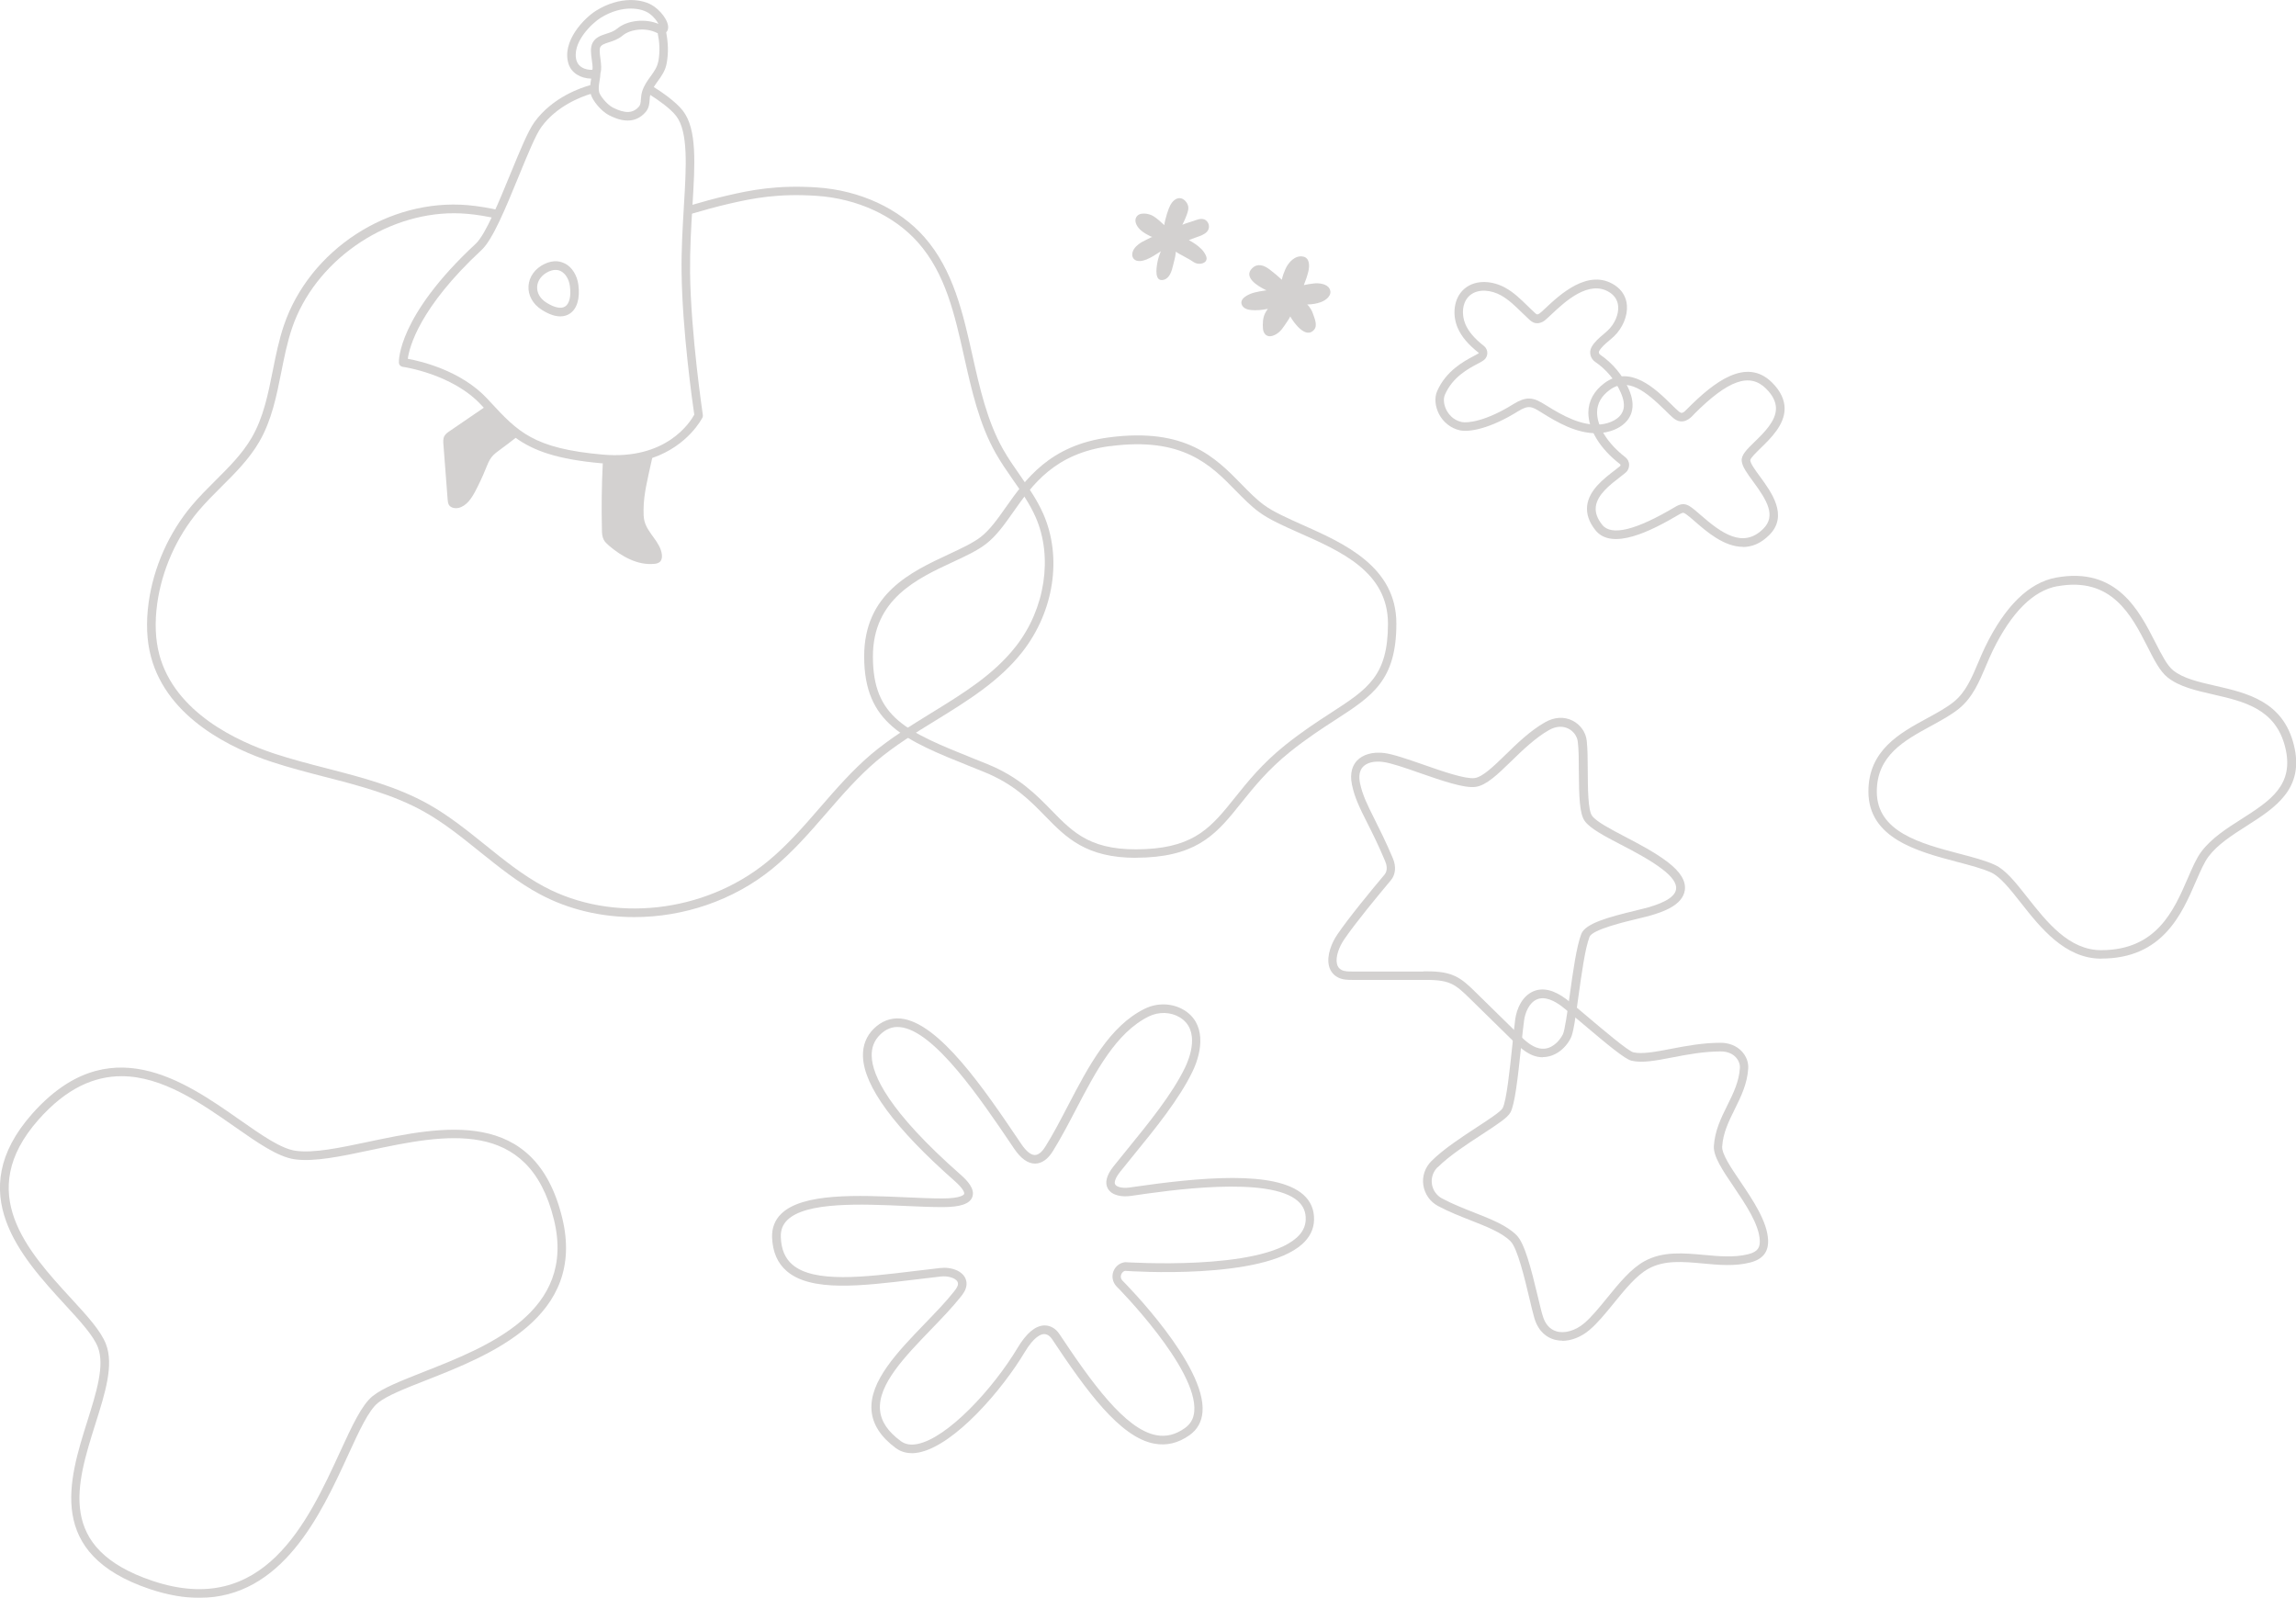 <?xml version="1.0" encoding="UTF-8"?>
<svg id="_レイヤー_2" data-name="レイヤー 2" xmlns="http://www.w3.org/2000/svg" width="268" height="186.51" viewBox="0 0 268 186.51">
  <defs>
    <style>
      .cls-1 {
        opacity: .2;
      }

      .cls-2 {
        fill: #231815;
        stroke-width: 0px;
      }
    </style>
  </defs>
  <g id="_レイアウト" data-name="レイアウト">
    <g class="cls-1">
      <path class="cls-2" d="m80.5,24c1.4-.41,2.85-.82,4.37-1.17h0c2.78-.65,5.88-1.26,10.5-.95,5.01.34,9.57,2.45,12.52,5.79,3.38,3.83,4.52,8.92,5.62,13.83.84,3.76,1.71,7.64,3.57,10.94.59,1.04,1.28,2.04,1.96,3.01.99,1.43,2.02,2.9,2.74,4.54,2.21,5.04,1.26,11.34-2.42,16.07-2.69,3.45-6.47,5.77-10.12,8.02-2.37,1.45-4.81,2.96-6.93,4.75-2.13,1.81-4.01,3.97-5.83,6.07-1.96,2.26-3.98,4.59-6.35,6.52-4.56,3.71-10.38,5.63-16.1,5.63-3.84,0-7.64-.87-10.99-2.66-2.56-1.36-4.84-3.21-7.05-4.98-2.04-1.64-4.14-3.34-6.43-4.63-3.6-2.03-7.71-3.09-11.68-4.11-2.05-.53-4.17-1.08-6.2-1.75-4.42-1.46-12.13-5-14.06-12.26-.5-1.88-.59-4-.27-6.33.57-4.11,2.36-8.13,5.03-11.31.86-1.03,1.83-1.99,2.76-2.92,1.62-1.61,3.15-3.14,4.25-5.03,1.36-2.36,1.89-5.01,2.45-7.81.35-1.75.71-3.56,1.3-5.29,2.99-8.8,12.22-14.83,21.48-14.02,1.25.11,2.49.33,3.7.6l-.2.99c-1.19-.26-2.39-.48-3.59-.58-.5-.04-1.01-.07-1.52-.07-8.18,0-16.29,5.65-18.92,13.4-.56,1.66-.92,3.44-1.26,5.16-.55,2.76-1.12,5.62-2.57,8.12-1.16,2-2.81,3.65-4.41,5.24-.92.91-1.86,1.86-2.7,2.85-2.55,3.04-4.25,6.87-4.8,10.8-.3,2.19-.22,4.18.24,5.93,1.81,6.81,9.18,10.17,13.41,11.57,2.01.66,4.11,1.21,6.14,1.73,4.04,1.04,8.21,2.12,11.92,4.21,2.36,1.33,4.5,3.06,6.57,4.72,2.17,1.75,4.41,3.56,6.89,4.88,7.98,4.26,18.67,3.08,25.99-2.87,2.3-1.87,4.3-4.17,6.23-6.4,1.84-2.12,3.75-4.32,5.94-6.18,2.18-1.84,4.65-3.36,7.05-4.84,3.74-2.3,7.28-4.47,9.86-7.78,3.41-4.37,4.33-10.42,2.3-15.05-.68-1.55-1.68-2.99-2.65-4.37-.69-.99-1.4-2.02-2.01-3.09-1.94-3.43-2.82-7.39-3.68-11.22-1.12-5.01-2.18-9.75-5.39-13.39-2.78-3.14-7.09-5.13-11.84-5.45-4.49-.3-7.39.27-10.21.92h0c-1.59.37-3.11.8-4.58,1.23l-.02-1.04Z"/>
      <g>
        <path class="cls-2" d="m80.55,31.83c-.03-2.71.13-5.37.27-7.72.31-5.04.55-9.01-1.1-11.17-.85-1.11-2.61-2.28-3.41-2.78.14-.23.3-.45.46-.67.45-.62.91-1.26,1.06-2.17.2-1.17.17-2.25-.07-3.55.06-.06.09-.11.11-.13.45-.73-.43-2.1-1.5-2.87-1.34-.96-4.04-1.23-6.78.47-1.37.84-4.08,3.59-3.22,6.24.34,1.03,1.37,1.67,2.64,1.7,0,.03,0,.07-.02.1-.04.21-.07.43-.09.66-1,.27-4.4,1.38-6.53,4.33-.73,1.01-1.67,3.3-2.76,5.95-1.38,3.36-2.94,7.18-4.09,8.24-9.1,8.45-8.97,13.66-8.96,13.88.01.24.19.44.44.48.06,0,5.8.82,9.16,4.44l.31.33-.33.23c-1.21.83-2.43,1.66-3.64,2.49-.24.16-.49.34-.63.59-.16.3-.14.66-.11,1,.16,2.13.33,4.27.49,6.4.02.21.04.43.14.62.22.37.74.46,1.16.36.91-.23,1.49-1.11,1.93-1.94.45-.86.86-1.73,1.22-2.63.19-.47.37-.95.68-1.35.27-.35.63-.61.99-.87.62-.45,1.22-.91,1.82-1.38,2.12,1.52,4.87,2.51,10.04,2.97.05,0,.09,0,.13,0-.13,2.58-.16,5.16-.1,7.74,0,.41.03.84.22,1.2.14.26.37.46.59.66,1.48,1.27,3.34,2.32,5.28,2.14.25-.02.51-.08.69-.25.21-.2.25-.52.22-.81-.15-1.49-1.68-2.5-2.04-3.96-.11-.44-.1-.9-.1-1.35.03-1.85.43-3.33,1.01-5.99,4.25-1.45,5.85-4.69,5.87-4.73.04-.09.06-.19.04-.29-.01-.09-1.4-9.39-1.49-16.59Zm-3.71-24.68c-.12.68-.47,1.17-.89,1.75-.37.51-.75,1.03-.98,1.73-.11.34-.14.67-.16.95-.03.41-.05.65-.22.85-.7.81-1.6.85-3.03.14-.75-.38-1.56-1.46-1.63-1.83-.09-.46-.02-.84.05-1.29.05-.29.1-.6.11-.93.15-.47.07-1.06,0-1.64-.07-.52-.16-1.12-.02-1.38.15-.28.47-.39,1.02-.57.51-.16,1.08-.35,1.6-.79.83-.7,2.63-.99,3.99-.3.03.02.06.02.09.03.21,1.05.29,2.06.08,3.29Zm-9.52.01c-.69-2.13,1.8-4.47,2.79-5.08,1.29-.8,2.51-1.08,3.51-1.08s1.72.26,2.16.57c.55.39.9.88,1.08,1.22-1.55-.65-3.65-.43-4.82.55-.37.31-.83.46-1.27.6-.62.2-1.26.41-1.6,1.06-.29.55-.19,1.29-.09,1.99.05.35.13.9.07,1.16-.89.04-1.62-.37-1.83-1.01Zm2.99,45.9c-8.06-.72-9.85-2.66-13.1-6.16l-.32-.35c-3.06-3.3-7.79-4.4-9.29-4.67.18-1.34,1.32-5.93,8.61-12.7,1.31-1.21,2.84-4.96,4.33-8.59,1.02-2.49,1.98-4.84,2.64-5.75,1.79-2.48,4.67-3.55,5.77-3.88.17.72,1.2,2.02,2.16,2.5.39.19,1.22.61,2.15.61.7,0,1.45-.24,2.1-.99.4-.47.44-.98.47-1.44.01-.2.03-.38.07-.56.8.5,2.32,1.54,3.03,2.46,1.42,1.86,1.18,5.86.9,10.5-.14,2.37-.31,5.05-.27,7.79.08,6.75,1.29,15.29,1.48,16.57-.46.85-3.26,5.33-10.71,4.66Z"/>
        <path class="cls-2" d="m65.97,30.78c-.5-.27-1.31-.49-2.39.02-1.11.52-1.82,1.49-1.89,2.58-.07,1.08.5,2.12,1.54,2.78.9.57,1.61.77,2.17.77.47,0,.83-.14,1.09-.31.86-.55,1.23-1.78,1.02-3.38-.15-1.1-.72-2.03-1.54-2.47Zm-.02,5c-.47.3-1.24.13-2.18-.46-.73-.46-1.12-1.15-1.07-1.87.05-.72.54-1.37,1.32-1.74.56-.26,1.05-.27,1.48-.04.53.29.92.95,1.02,1.72.16,1.17-.05,2.06-.56,2.39Z"/>
      </g>
      <path class="cls-2" d="m132.61,100.13c-5.85,0-8.16-2.36-10.6-4.86-1.8-1.84-3.66-3.75-7.14-5.16l-1.49-.6c-7.8-3.13-12.51-5.03-12.51-12.89,0-7.32,5.47-9.87,9.87-11.92,1.43-.67,2.79-1.3,3.71-2,1.09-.84,2-2.13,2.97-3.51,2.27-3.21,5.09-7.21,11.99-8.13h0c8.99-1.19,12.45,2.34,15.5,5.46.88.9,1.7,1.74,2.62,2.42,1.08.8,2.73,1.53,4.47,2.31,4.9,2.18,10.99,4.89,10.99,11.54s-2.82,8.45-7.09,11.22c-1.57,1.02-3.35,2.17-5.32,3.75-2.59,2.08-4.23,4.13-5.69,5.95-2.71,3.39-4.85,6.06-11.12,6.38-.41.02-.81.03-1.19.03Zm-3.05-48.06h0c-6.47.86-9.04,4.5-11.3,7.71-1.01,1.44-1.97,2.79-3.18,3.72-1.01.78-2.41,1.43-3.9,2.12-4.14,1.93-9.29,4.32-9.29,11.01,0,7.19,3.97,8.78,11.87,11.96l1.49.6c3.67,1.49,5.69,3.56,7.48,5.39,2.64,2.71,4.73,4.84,11.02,4.53,5.82-.29,7.74-2.69,10.39-6,1.49-1.86,3.17-3.96,5.84-6.11,2.01-1.61,3.81-2.78,5.4-3.81,4.27-2.77,6.63-4.3,6.63-10.38s-5.52-8.46-10.4-10.63c-1.8-.8-3.49-1.55-4.66-2.42-.98-.72-1.83-1.6-2.74-2.52-2.88-2.95-6.15-6.29-14.65-5.16Z"/>
      <path class="cls-2" d="m23.26,186.51c-1.75,0-3.66-.32-5.76-1.02-12.19-4.09-9.48-12.7-7.3-19.62,1.05-3.34,2.04-6.49,1.23-8.6-.52-1.37-2.07-3.05-3.86-5-5.05-5.5-11.96-13.04-3.84-22.23h0c8.91-10.08,17.77-3.87,24.25.67,2.59,1.81,4.82,3.38,6.55,3.62,2.1.29,5.14-.35,8.36-1.03,8.71-1.84,19.56-4.13,22.73,8.84,2.84,11.61-8.42,16.04-15.88,18.97-2.45.96-4.56,1.79-5.62,2.64-1.1.88-2.22,3.32-3.51,6.14-3.14,6.83-7.64,16.62-17.36,16.62Zm-9.08-60.89c-3.14,0-6.4,1.36-9.69,5.08h0c-7.52,8.51-1.23,15.37,3.83,20.88,1.86,2.02,3.46,3.77,4.05,5.32.94,2.44-.11,5.75-1.22,9.26-2.26,7.17-4.6,14.59,6.66,18.37,12.96,4.34,18.12-6.87,21.89-15.07,1.41-3.06,2.52-5.47,3.8-6.5,1.18-.95,3.36-1.8,5.89-2.8,7.56-2.97,17.9-7.03,15.27-17.79-2.94-12.03-12.83-9.94-21.55-8.09-3.31.7-6.44,1.36-8.71,1.04-1.97-.28-4.3-1.91-6.99-3.79-3.93-2.75-8.44-5.91-13.23-5.91Zm-10.07,4.75h0,0Z"/>
      <path class="cls-2" d="m106.44,169.62c-.72,0-1.35-.2-1.89-.6-1.74-1.29-2.69-2.76-2.82-4.37-.28-3.41,3.03-6.84,6.23-10.16,1.26-1.31,2.46-2.54,3.4-3.74.25-.32.46-.61.46-.89,0-.18-.07-.32-.22-.45-.35-.31-1.1-.49-1.77-.41-1.01.11-2.02.23-3.04.36-6.22.75-12.1,1.47-14.96-.99-1.08-.93-1.65-2.25-1.71-3.95-.03-1.08.32-2,1.05-2.72,2.51-2.48,8.96-2.19,14.64-1.94,1.53.07,2.97.13,4.19.13,2.32,0,2.54-.5,2.54-.52.06-.15-.11-.64-1.11-1.52-6.99-6.16-10.59-11.05-10.7-14.53-.04-1.28.38-2.37,1.26-3.24s1.95-1.3,3.14-1.19c4.47.43,9.83,8.36,13.75,14.16l.33.49c.57.84,1.11,1.28,1.58,1.28h.01c.53,0,.99-.61,1.21-.97.93-1.48,1.77-3.1,2.66-4.81,2.38-4.56,4.84-9.28,8.96-11.3,1.45-.71,3.18-.66,4.52.13,2.6,1.53,2.24,4.72,1.05,7.2-1.57,3.25-4.38,6.7-6.86,9.74-.56.68-1.1,1.35-1.6,1.98-.51.65-.73,1.2-.57,1.47.18.31.9.47,1.69.35,8.21-1.2,17.04-2.04,20.28.85.86.77,1.28,1.77,1.24,2.96-.03,1.06-.5,2.01-1.38,2.8-4.66,4.2-20.03,3.17-20.68,3.12-.16.03-.36.19-.45.43-.09.24-.04.5.13.69.39.39,9.83,9.92,9.36,15.38-.1,1.14-.61,2.04-1.51,2.68-1.31.93-2.69,1.26-4.12.99-4.03-.75-7.95-6.21-11.95-12.23-.17-.26-.47-.54-.89-.56-.39,0-1.19.3-2.28,2.11-2.6,4.36-8.16,10.87-12.35,11.71-.3.06-.59.09-.86.09Zm3.71-21.64c.7,0,1.56.17,2.12.68.36.32.55.73.55,1.2,0,.65-.41,1.17-.68,1.51-.98,1.24-2.19,2.49-3.47,3.82-3.05,3.16-6.2,6.42-5.95,9.38.11,1.33.9,2.52,2.42,3.64.52.39,1.16.5,1.96.34,3.49-.7,8.78-6.38,11.69-11.24,1.02-1.7,2.06-2.57,3.12-2.6.68,0,1.31.34,1.75,1.01,3.72,5.6,7.66,11.12,11.3,11.8,1.16.22,2.26-.05,3.35-.83.66-.47,1.02-1.1,1.09-1.95.43-5-8.99-14.51-9.09-14.6-.44-.48-.57-1.14-.35-1.73.22-.59.74-1.01,1.37-1.08.25,0,15.69,1.05,20.03-2.87.68-.61,1.02-1.3,1.05-2.09.03-.89-.27-1.6-.91-2.17-3.33-2.97-15.05-1.26-19.47-.61-.99.15-2.22,0-2.71-.84-.39-.68-.17-1.56.65-2.6.5-.63,1.05-1.3,1.61-1.99,2.44-3,5.22-6.4,6.74-9.54.49-1.01,1.88-4.4-.65-5.89-1.05-.62-2.42-.65-3.57-.09-3.82,1.88-6.2,6.44-8.51,10.86-.86,1.65-1.76,3.36-2.7,4.88-.58.93-1.29,1.43-2.05,1.44-.01,0-.02,0-.03,0-.83,0-1.64-.58-2.42-1.72l-.33-.49c-3.59-5.31-9.02-13.34-13.01-13.72-.87-.09-1.64.21-2.34.9-.68.68-.99,1.5-.96,2.5.07,2.2,1.92,6.38,10.36,13.81.77.67,1.74,1.68,1.38,2.63-.3.8-1.41,1.17-3.48,1.17-1.25,0-2.7-.06-4.23-.13-5.21-.23-11.69-.52-13.89,1.65-.53.53-.78,1.17-.75,1.98.05,1.42.49,2.48,1.36,3.22,2.52,2.17,8.45,1.45,14.19.75,1.02-.12,2.04-.25,3.05-.36.13-.01.27-.02.42-.02Z"/>
      <path class="cls-2" d="m140.35,27.42c.33-.15.65-.39.74-.76.11-.44-.14-.94-.58-1.07-.42-.12-.87.09-1.26.22-.43.15-.85.25-1.25.43.25-.45.45-.94.61-1.42.15-.44.15-.84-.14-1.22-.25-.35-.64-.58-1.08-.42-.48.18-.77.68-.95,1.13-.17.44-.31.89-.42,1.35-.05.2-.1.41-.12.62-.39-.37-.78-.73-1.24-1.03-.53-.35-1.76-.57-2.07.18-.22.53.22,1.15.61,1.48.31.26.7.48,1.06.66.09.04.17.07.25.09-.04.01-.08.02-.11.03-.27.11-.51.27-.78.39-.46.2-.99.57-1.26,1-.22.34-.31.84,0,1.16.38.38,1.03.22,1.46.05.54-.22,1.05-.55,1.54-.87.05-.03.1-.06.14-.09-.19.46-.34.9-.42,1.4-.1.56-.35,2.21.75,1.93.71-.18.95-1.06,1.09-1.66.11-.48.26-.93.31-1.42,0-.07,0-.13.01-.2.24.17.51.3.76.44.31.17.62.34.92.51.27.15.48.36.79.43.59.14,1.37-.17,1.06-.9-.25-.6-.75-1.03-1.27-1.39-.23-.16-.47-.3-.73-.44.13-.05.27-.11.4-.16.38-.16.79-.26,1.17-.44Z"/>
      <path class="cls-2" d="m155.18,33.68c-.29-.54-1.21-.66-1.76-.6-.41.04-.82.11-1.23.2.2-.51.39-1.03.52-1.57.15-.61.2-1.59-.59-1.76-.76-.17-1.42.39-1.81.97-.22.32-.36.69-.5,1.06-.08.21-.13.41-.18.63,0,.01,0,.03,0,.05-.2-.19-.41-.37-.62-.55-.32-.27-.53-.43-.85-.68-.61-.46-1.37-.74-2-.12-1.02,1,.48,2.02,1.67,2.58-.1.01-.2.03-.29.04-.71.11-1.46.23-2.08.62-.33.21-.67.53-.53.97.15.46.66.63,1.09.67.63.06,1.31,0,1.97-.14-.12.16-.23.33-.32.51-.27.54-.3,1.22-.25,1.82.05.59.46,1.01,1.08.83.62-.18,1.04-.62,1.39-1.15.24-.36.52-.73.72-1.13,0,0,0,.02.01.03.41.73,1.81,2.66,2.77,1.53.44-.52.04-1.34-.14-1.89-.11-.34-.3-.63-.52-.91-.04-.05-.1-.1-.15-.15.56-.01,1.12-.09,1.61-.28.62-.23,1.4-.83.99-1.58Z"/>
      <path class="cls-2" d="m180.08,123.41s-.05,0-.07,0c-1.38-.03-2.45-.98-3.43-1.94l-5.13-5.03c-.63-.61-1.28-1.25-2.05-1.61-.98-.45-2.18-.45-3.23-.45h-8.31c-.52,0-1.16,0-1.73-.31-.52-.29-.87-.75-1.01-1.34-.29-1.21.34-2.72.98-3.65,1.33-1.96,4.02-5.22,5.51-6.99h0c.42-.5.23-1.19.08-1.55-.79-1.89-1.48-3.26-2.09-4.47-.85-1.69-1.47-2.92-1.79-4.46-.31-1.47.14-2.34.57-2.81.69-.74,1.86-1.07,3.22-.9,1.05.14,2.74.73,4.53,1.35,2.31.81,4.92,1.71,6,1.57.94-.13,2.22-1.38,3.58-2.7,1.35-1.32,2.88-2.81,4.63-3.81,1.09-.62,2.23-.69,3.22-.19.91.46,1.54,1.35,1.65,2.33.11.95.11,2.21.12,3.54.01,2.04.03,4.58.5,5.23.51.7,2.13,1.54,3.84,2.44,1.63.85,3.48,1.82,4.96,2.94,1.52,1.16,2.18,2.24,2.03,3.31-.27,1.82-2.71,2.56-3.89,2.92-.36.11-.91.24-1.56.4-1.6.38-5.34,1.28-5.67,2.12-.52,1.33-.93,4.33-1.3,6.98-.36,2.63-.6,4.28-.9,4.85-.69,1.35-1.96,2.21-3.24,2.21Zm-13.92-10.03c1.16,0,2.47,0,3.65.54.93.43,1.68,1.16,2.33,1.8l5.13,5.03c.88.86,1.75,1.63,2.76,1.66,1.07.06,1.95-.82,2.39-1.66.23-.45.52-2.53.8-4.53.37-2.71.8-5.77,1.36-7.21.48-1.23,3.17-1.96,6.37-2.73.62-.15,1.15-.28,1.5-.38.9-.28,3.02-.92,3.19-2.1.1-.67-.45-1.47-1.64-2.37-1.41-1.07-3.22-2.02-4.82-2.85-1.9-.99-3.54-1.85-4.19-2.73-.62-.84-.68-2.85-.7-5.82,0-1.3-.01-2.54-.12-3.44-.07-.64-.49-1.23-1.1-1.54-.68-.34-1.48-.28-2.27.17-1.64.94-3.12,2.39-4.43,3.66-1.54,1.5-2.88,2.8-4.14,2.97-1.32.18-3.94-.73-6.47-1.61-1.74-.61-3.38-1.18-4.33-1.3-1.03-.14-1.89.08-2.35.58-.39.43-.5,1.07-.33,1.91.3,1.41.89,2.59,1.71,4.22.58,1.16,1.31,2.61,2.12,4.53.41.97.32,1.91-.24,2.58h0c-1.47,1.75-4.14,4.98-5.45,6.91-.56.82-1.03,2.01-.83,2.85.08.32.24.54.52.69.34.19.82.19,1.25.19h8.31Z"/>
      <path class="cls-2" d="m182.37,156.49c-.34,0-.67-.05-.99-.14-.77-.23-1.79-.85-2.28-2.49-.16-.53-.35-1.34-.57-2.27-.56-2.35-1.4-5.9-2.22-6.71-1.01-1.01-2.76-1.69-4.61-2.42-1.27-.5-2.58-1.01-3.85-1.69-.92-.49-1.55-1.39-1.71-2.42-.16-1.04.19-2.07.95-2.83h0c1.4-1.4,3.58-2.82,5.32-3.96,1.29-.84,2.76-1.8,2.98-2.2.46-.84.85-4.61,1.14-7.37.12-1.19.24-2.28.34-3.04.17-1.21.81-2.69,2.12-3.24,1.11-.47,2.4-.16,3.84.92.53.4,1.46,1.18,2.53,2.09,1.75,1.48,4.68,3.96,5.28,4.11,1.02.24,2.55-.05,4.34-.39,1.76-.34,3.75-.72,5.85-.72.99,0,1.87.35,2.47.99.53.56.81,1.29.76,2.01-.11,1.79-.85,3.3-1.57,4.75-.71,1.43-1.37,2.78-1.47,4.37-.05.87,1.06,2.51,2.14,4.1,1.46,2.17,3.12,4.63,3.22,6.8.06,1.4-.63,2.26-2.1,2.63-1.8.46-3.69.28-5.51.11-2.3-.21-4.48-.42-6.35.61-1.41.77-2.76,2.44-4.07,4.05-.97,1.19-1.88,2.31-2.83,3.11-.96.81-2.11,1.26-3.17,1.26Zm-14.56-20.26c-.53.53-.78,1.25-.67,1.98.11.72.54,1.33,1.18,1.68,1.22.65,2.5,1.15,3.74,1.64,1.95.77,3.8,1.49,4.96,2.65.94.94,1.68,3.81,2.49,7.19.22.91.4,1.7.56,2.21.29.98.83,1.59,1.6,1.82.96.29,2.22-.08,3.22-.92.88-.74,1.76-1.83,2.7-2.98,1.37-1.69,2.79-3.43,4.37-4.29,2.15-1.18,4.58-.94,6.93-.73,1.74.16,3.53.33,5.17-.08,1.17-.29,1.38-.84,1.35-1.61-.08-1.88-1.66-4.22-3.05-6.28-1.28-1.89-2.38-3.52-2.31-4.73.11-1.79.85-3.3,1.57-4.75.71-1.43,1.37-2.78,1.47-4.37.03-.44-.16-.91-.49-1.26-.29-.31-.83-.67-1.74-.67-2.01,0-3.95.37-5.66.7-1.9.37-3.54.68-4.77.38-.77-.19-2.75-1.83-5.69-4.32-1.06-.9-1.98-1.67-2.48-2.05-.78-.58-1.9-1.19-2.85-.79-.92.38-1.39,1.56-1.51,2.45-.1.75-.22,1.83-.34,3.01-.4,3.81-.74,6.81-1.26,7.75-.33.6-1.42,1.32-3.32,2.56-1.71,1.11-3.83,2.5-5.16,3.83h0Z"/>
      <path class="cls-2" d="m186.32,50.57c-2.32,0-4.5-1.23-6.39-2.42-1.11-.69-1.48-.92-2.74-.14-3.24,2.02-5.68,2.46-6.78,2.22-1.05-.23-1.94-.93-2.45-1.91-.45-.89-.54-1.9-.22-2.64,1.04-2.4,3.15-3.52,4.28-4.12.26-.14.46-.24.58-.33.01,0,.02-.02.02-.03-1.25-.99-2.04-1.91-2.48-2.95-.61-1.41-.53-3.42.8-4.55,1.36-1.15,3.36-.89,4.75-.12,1.02.56,1.84,1.37,2.64,2.15.28.27.55.54.83.79.06.06.19.17.26.18.06,0,.17-.03.27-.1.19-.14.44-.38.74-.66,1.62-1.52,4.99-4.68,8.07-2.64.83.55,1.32,1.36,1.4,2.33.1,1.25-.5,2.69-1.55,3.67-.17.16-.35.31-.54.47-.45.38-.91.78-1.15,1.21-.08.14-.02.32.12.42,1.44.98,2.62,2.39,3.32,3.98.47,1.06.58,1.96.34,2.76-.47,1.55-2.17,2.26-3.49,2.39-.21.02-.42.03-.63.03Zm-7.85-4.05c.68,0,1.25.33,1.98.78,1.92,1.2,4.16,2.46,6.39,2.24,1.01-.1,2.3-.6,2.63-1.68.17-.55.07-1.23-.3-2.06-.62-1.42-1.68-2.68-2.96-3.55-.58-.39-.76-1.14-.44-1.73.33-.6.86-1.05,1.38-1.49.17-.15.34-.29.5-.44.82-.76,1.31-1.9,1.23-2.85-.06-.66-.38-1.2-.95-1.58-2.43-1.61-5.29,1.08-6.83,2.53-.33.31-.61.57-.81.73-.31.24-.69.35-1.02.3-.37-.05-.63-.29-.79-.44-.29-.27-.57-.54-.86-.82-.79-.77-1.53-1.49-2.43-1.99-1.08-.6-2.62-.83-3.61,0-.96.81-.99,2.31-.53,3.38.38.87,1.06,1.67,2.16,2.53.25.2.4.5.4.82,0,.33-.15.63-.4.83h0c-.17.13-.4.26-.73.43-1.1.58-2.93,1.55-3.83,3.63-.2.46-.13,1.16.19,1.78.22.42.73,1.16,1.77,1.39.69.15,2.84-.09,6.04-2.09.74-.46,1.3-.65,1.82-.65Zm-5.56-4.89h0,0Z"/>
      <path class="cls-2" d="m203.44,63.83c-2.22,0-4.29-1.82-5.6-2.96-.42-.37-.78-.68-1.05-.86-.11-.08-.24-.15-.33-.16-.09.01-.31.11-.41.17-3.3,1.96-7.9,4.29-9.83,1.86-.75-.94-1.07-1.91-.96-2.86.22-1.82,1.94-3.14,3.19-4.1.24-.19.46-.35.65-.51.05-.04.05-.09.05-.12,0-.03,0-.08-.06-.12-2.33-1.79-3.7-4.04-3.69-6.03.01-1.33.66-2.51,1.86-3.41,3.01-2.24,5.99.68,7.78,2.43.34.34.65.64.92.87h0c.32.27.49.22.97-.29l.13-.13c2.97-2.97,6.77-5.98,9.8-2.94.97.97,1.45,1.99,1.45,3.04-.01,1.89-1.62,3.45-2.8,4.6-.48.47-1.21,1.17-1.21,1.42.03.39.59,1.16,1.13,1.89,1.33,1.82,3.35,4.57,1.09,6.83-1.02,1.02-2.07,1.4-3.09,1.4Zm-6.98-4.98s.05,0,.08,0c.33.02.59.17.82.33.32.21.7.55,1.15.94,2.41,2.1,4.95,3.96,7.31,1.6,1.53-1.53.42-3.33-1.19-5.52-.71-.97-1.27-1.73-1.33-2.41-.06-.69.6-1.33,1.51-2.22,1.11-1.08,2.48-2.42,2.49-3.88,0-.78-.37-1.54-1.15-2.32-1.91-1.9-4.41-1.03-8.38,2.94l-.1.11c-.3.33-1.23,1.32-2.36.37h0c-.28-.24-.61-.56-.97-.92-2.19-2.14-4.33-3.93-6.47-2.34-.96.71-1.45,1.59-1.45,2.61-.01,1.65,1.25,3.65,3.29,5.22.28.22.45.54.45.9,0,.35-.14.69-.41.91-.19.16-.43.34-.68.54-1.11.85-2.63,2.02-2.8,3.43-.08.69.16,1.38.75,2.12,1.07,1.34,3.94.63,8.53-2.1.19-.11.52-.31.92-.31Z"/>
      <path class="cls-2" d="m245.27,111.9c-4.25,0-7.11-3.63-9.41-6.55-1.22-1.55-2.37-3-3.41-3.49-1.02-.47-2.46-.85-3.98-1.25-4.63-1.22-10.38-2.74-10.38-8.22,0-4.82,3.65-6.81,6.87-8.56,1.16-.63,2.26-1.23,3.11-1.92,1.38-1.12,2.09-2.8,2.84-4.58.26-.62.52-1.23.81-1.83,2.33-4.78,5.12-7.5,8.28-8.08h0c7.09-1.29,9.69,3.85,11.6,7.6.73,1.43,1.36,2.66,2.06,3.23,1.19.95,3,1.36,4.93,1.8,3.7.85,7.89,1.8,9.16,6.9,1.28,5.13-2.19,7.34-5.55,9.48-1.64,1.05-3.34,2.13-4.41,3.55-.51.68-.95,1.71-1.47,2.9-1.64,3.8-3.89,9.01-11.03,9.01Zm-5.11-43.48c-2.83.51-5.37,3.05-7.56,7.53-.28.58-.53,1.18-.79,1.78-.77,1.82-1.56,3.7-3.14,4.98-.92.75-2.06,1.36-3.26,2.02-3.12,1.7-6.34,3.45-6.34,7.67,0,4.71,5.12,6.06,9.64,7.25,1.57.41,3.05.8,4.15,1.31,1.26.58,2.43,2.06,3.78,3.78,2.28,2.89,4.86,6.17,8.62,6.17,6.48,0,8.49-4.66,10.11-8.4.54-1.25,1.01-2.34,1.59-3.11,1.18-1.56,2.95-2.7,4.67-3.79,3.33-2.13,6.21-3.96,5.11-8.39-1.12-4.5-4.83-5.34-8.41-6.16-2.04-.47-3.96-.9-5.33-2-.88-.7-1.55-2.02-2.33-3.56-1.86-3.66-4.18-8.22-10.52-7.07h0Z"/>
    </g>
  </g>
</svg>